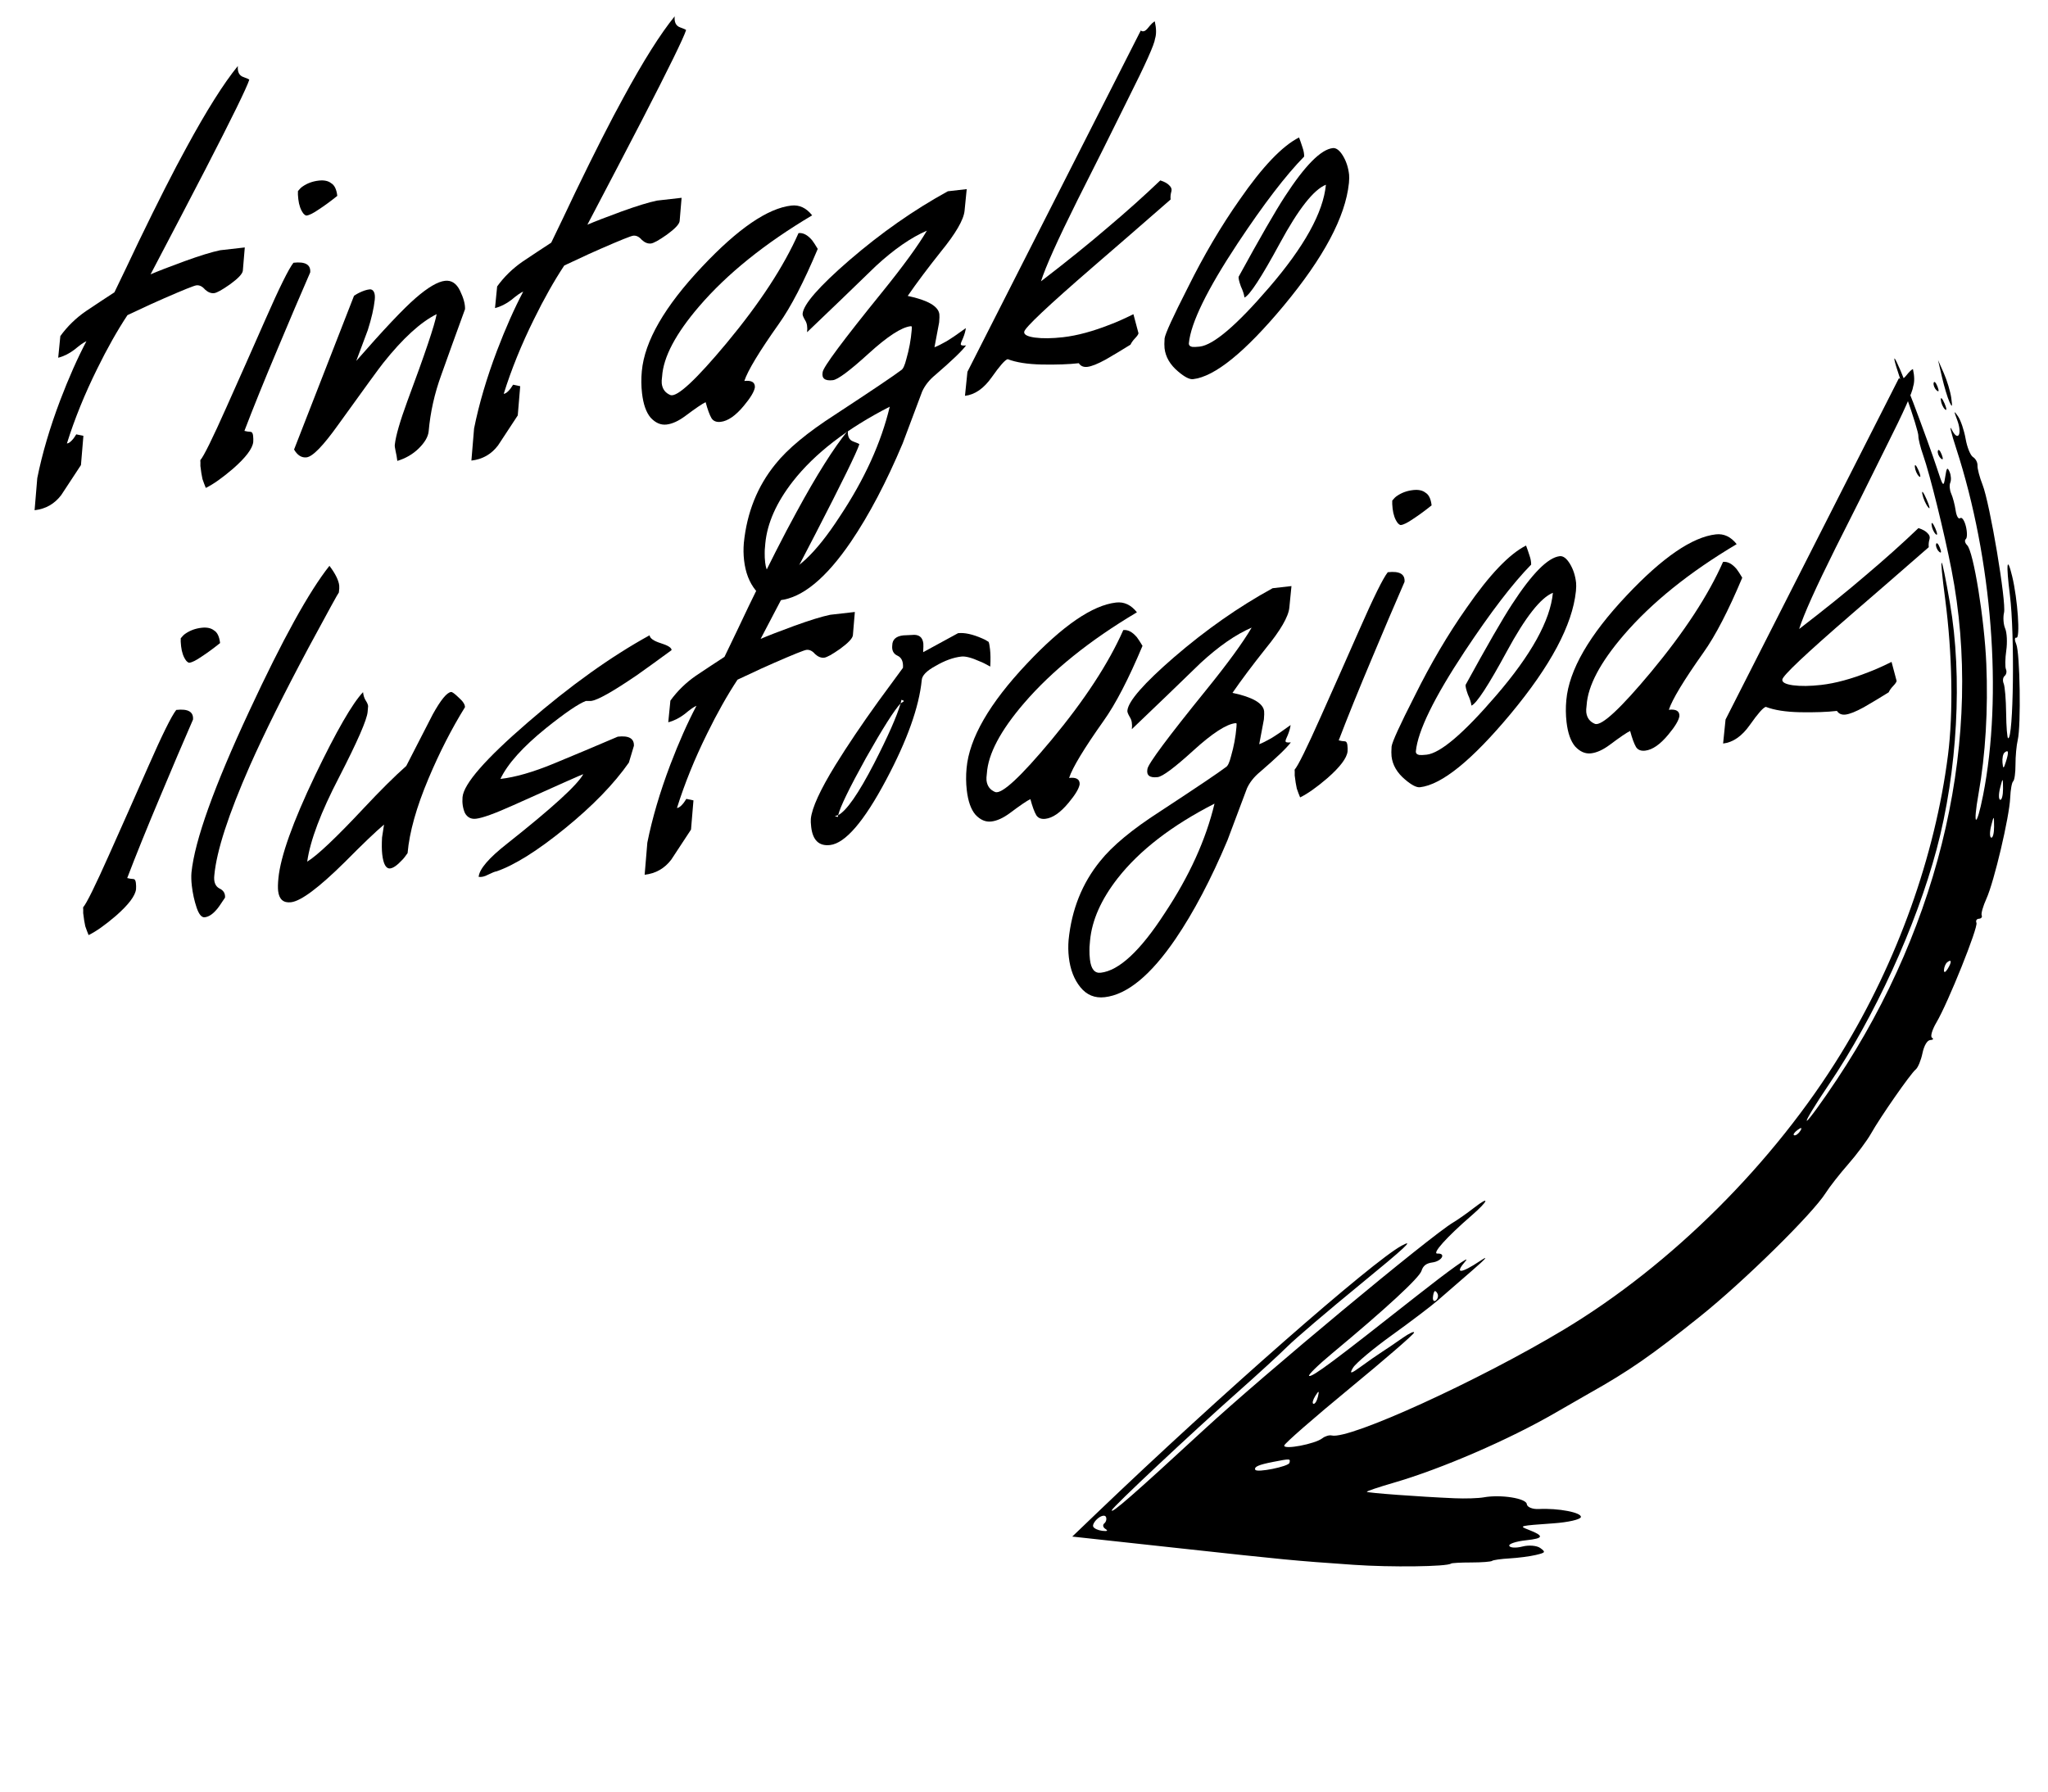<?xml version="1.0" encoding="UTF-8" standalone="no"?>
<!-- Created with Inkscape (http://www.inkscape.org/) -->

<svg
   width="461"
   height="403.48"
   viewBox="0 0 121.973 106.754"
   version="1.1"
   id="svg5"
   inkscape:version="1.1.2 (0a00cf5339, 2022-02-04)"
   sodipodi:docname="flecha2-eu.svg"
   xmlns:inkscape="http://www.inkscape.org/namespaces/inkscape"
   xmlns:sodipodi="http://sodipodi.sourceforge.net/DTD/sodipodi-0.dtd"
   xmlns="http://www.w3.org/2000/svg"
   xmlns:svg="http://www.w3.org/2000/svg">
  <sodipodi:namedview
     id="namedview7"
     pagecolor="#ffffff"
     bordercolor="#666666"
     borderopacity="1.0"
     inkscape:pageshadow="2"
     inkscape:pageopacity="0.0"
     inkscape:pagecheckerboard="0"
     inkscape:document-units="mm"
     showgrid="false"
     units="px"
     inkscape:zoom="0.66368547"
     inkscape:cx="363.87718"
     inkscape:cy="320.18179"
     inkscape:window-width="1920"
     inkscape:window-height="1016"
     inkscape:window-x="0"
     inkscape:window-y="27"
     inkscape:window-maximized="1"
     inkscape:current-layer="text455"
     showguides="false" />
  <defs
     id="defs2" />
  <g
     inkscape:label="Capa 1"
     inkscape:groupmode="layer"
     id="layer1">
    <g
       id="g6315"
       transform="translate(48.361,-47.642)">
      <g
         aria-label="personajes  y entorno"
         transform="scale(1,1)"
         id="text455"
         style="font-size:33.23px;line-height:0.65;font-family:Agathodaimon;-inkscape-font-specification:Agathodaimon;letter-spacing:0px;word-spacing:0px;stroke-width:0.831">
        <path
           style="fill:#000000;stroke-width:0.198"
           d="m 65.552,71.536 c 0.581,1.534 1.232,3.331 1.446,3.993 0.362,1.122 0.396,1.158 0.491,0.531 0.086,-0.568 0.127,-0.616 0.262,-0.307 0.088,0.202 0.107,0.489 0.042,0.638 -0.065,0.149 -0.04,0.445 0.055,0.657 0.095,0.212 0.214,0.66 0.263,0.997 0.051,0.348 0.168,0.548 0.272,0.463 0.1,-0.082 0.253,0.137 0.338,0.485 0.086,0.349 0.084,0.692 -0.004,0.763 -0.088,0.071 -0.051,0.235 0.08,0.364 0.377,0.37 1.031,4.416 1.141,7.062 0.113,2.717 -0.048,5.421 -0.461,7.731 -0.361,2.022 -0.127,2.109 0.269,0.101 1.174,-5.946 0.544,-14.069 -1.6,-20.655 -0.311,-0.954 -0.43,-1.461 -0.265,-1.125 0.376,0.763 0.641,0.261 0.315,-0.595 -0.201,-0.528 -0.192,-0.558 0.056,-0.197 0.162,0.235 0.366,0.839 0.454,1.342 0.087,0.503 0.286,0.992 0.442,1.087 0.156,0.095 0.275,0.323 0.265,0.505 -0.01,0.182 0.125,0.695 0.3,1.139 0.44,1.114 1.427,7.001 1.28,7.625 -0.066,0.28 -0.035,0.705 0.069,0.944 0.104,0.239 0.134,0.828 0.065,1.309 -0.069,0.481 -0.077,0.984 -0.018,1.119 0.059,0.135 0.023,0.313 -0.08,0.397 -0.103,0.083 -0.128,0.286 -0.057,0.45 0.072,0.164 0.138,0.959 0.147,1.766 0.009,0.807 0.062,1.479 0.118,1.493 0.321,0.082 0.4,-6.198 0.107,-8.522 -0.238,-1.887 -0.176,-2.406 0.135,-1.122 0.329,1.361 0.491,3.717 0.251,3.656 -0.11,-0.028 -0.114,0.145 -0.009,0.385 0.223,0.511 0.291,4.857 0.089,5.71 -0.076,0.321 -0.136,0.98 -0.134,1.464 0.002,0.484 -0.06,0.932 -0.138,0.995 -0.078,0.063 -0.158,0.504 -0.177,0.979 -0.047,1.14 -0.956,5.001 -1.417,6.016 -0.2,0.441 -0.327,0.887 -0.281,0.991 0.045,0.104 -0.029,0.195 -0.165,0.202 -0.136,0.007 -0.202,0.116 -0.147,0.243 0.115,0.264 -1.695,4.773 -2.386,5.94 -0.254,0.43 -0.372,0.838 -0.262,0.905 0.113,0.069 0.068,0.13 -0.103,0.139 -0.181,0.009 -0.37,0.329 -0.465,0.786 -0.088,0.424 -0.269,0.859 -0.403,0.967 -0.307,0.249 -2.1,2.822 -2.664,3.824 -0.235,0.418 -0.846,1.236 -1.356,1.819 -0.511,0.583 -1.112,1.352 -1.337,1.708 -0.786,1.248 -4.88,5.275 -7.482,7.359 -2.919,2.338 -4.225,3.244 -6.602,4.58 -0.335,0.188 -1.245,0.711 -2.022,1.162 -2.751,1.596 -6.781,3.341 -9.628,4.167 -0.895,0.26 -1.615,0.502 -1.599,0.538 0.029,0.066 3.135,0.295 5.227,0.385 0.638,0.028 1.424,0.003 1.746,-0.056 1.004,-0.181 2.524,0.059 2.556,0.404 0.017,0.181 0.339,0.313 0.715,0.293 1.157,-0.061 2.57,0.211 2.505,0.483 -0.033,0.142 -0.757,0.307 -1.609,0.368 -2.065,0.147 -2.096,0.155 -1.535,0.373 0.977,0.38 0.951,0.522 -0.12,0.638 -0.601,0.065 -1.05,0.215 -0.998,0.334 0.052,0.119 0.405,0.136 0.785,0.038 0.38,-0.098 0.856,-0.058 1.058,0.088 0.339,0.246 0.318,0.278 -0.271,0.417 -0.351,0.083 -1.052,0.174 -1.559,0.203 -0.506,0.029 -0.973,0.095 -1.037,0.147 -0.064,0.052 -0.623,0.095 -1.241,0.095 -0.618,1.2e-4 -1.161,0.03 -1.205,0.066 -0.228,0.185 -3.591,0.228 -5.796,0.074 -3.665,-0.256 -3.833,-0.273 -10.579,-1.008 l -6.183,-0.674 1.466,-1.405 c 7.267,-6.962 16.413,-14.987 18.151,-15.924 0.793,-0.428 0.238,0.091 -2.468,2.307 -1.921,1.572 -3.87,3.236 -4.332,3.696 -0.462,0.46 -1.784,1.673 -2.938,2.696 -2.75,2.436 -7.473,6.866 -7.524,7.058 -0.071,0.267 1.336,-0.961 5.457,-4.765 3.562,-3.288 13.517,-11.57 14.87,-12.372 0.276,-0.164 0.835,-0.556 1.242,-0.873 0.99,-0.769 0.872,-0.422 -0.16,0.472 -1.476,1.278 -2.364,2.27 -2.015,2.252 0.534,-0.028 0.259,0.455 -0.3,0.528 -0.362,0.048 -0.554,0.194 -0.648,0.497 -0.13,0.417 -2.121,2.257 -5.321,4.917 -0.859,0.714 -1.476,1.321 -1.37,1.348 0.217,0.056 1.437,-0.853 6.425,-4.787 1.915,-1.51 3.217,-2.44 2.893,-2.066 -0.684,0.79 -0.316,0.785 0.881,-0.011 0.516,-0.343 0.344,-0.141 -0.501,0.591 -0.707,0.612 -1.615,1.401 -2.018,1.752 -0.403,0.351 -1.643,1.293 -2.755,2.092 -1.112,0.8 -2.154,1.673 -2.315,1.942 -0.231,0.384 -0.13,0.369 0.474,-0.073 0.422,-0.309 0.989,-0.704 1.261,-0.878 0.272,-0.174 0.821,-0.547 1.221,-0.828 0.4,-0.281 0.705,-0.422 0.679,-0.312 -0.026,0.11 -1.763,1.613 -3.86,3.34 -2.097,1.727 -3.838,3.247 -3.869,3.378 -0.065,0.274 1.833,-0.085 2.27,-0.429 0.16,-0.126 0.413,-0.201 0.56,-0.165 1.049,0.253 8.735,-3.253 13.807,-6.299 6.43,-3.861 12.526,-9.937 16.54,-16.487 3.337,-5.445 5.586,-11.727 6.353,-17.748 0.321,-2.517 0.258,-6.036 -0.167,-9.286 -0.39,-2.985 -0.256,-2.874 0.283,0.236 0.758,4.367 0.452,10.012 -0.796,14.673 -1.227,4.586 -3.696,9.976 -6.409,13.995 -0.829,1.228 -1.42,2.203 -1.312,2.165 0.107,-0.038 0.907,-1.138 1.776,-2.444 6.263,-9.417 8.759,-20.51 6.835,-30.373 -0.439,-2.251 -1.289,-5.689 -1.685,-6.814 -0.168,-0.477 -0.298,-1 -0.289,-1.163 0.009,-0.162 -0.321,-1.239 -0.733,-2.392 -1.118,-3.129 -0.825,-2.889 0.391,0.32 z m 5.349,21.536 c 0.036,0.388 0.069,0.38 0.204,-0.051 0.183,-0.586 0.16,-0.744 -0.08,-0.549 -0.092,0.074 -0.147,0.344 -0.124,0.599 z m -0.136,2.213 c 0.095,0.025 0.171,-0.273 0.169,-0.661 -0.005,-0.675 -0.012,-0.677 -0.174,-0.044 -0.093,0.364 -0.091,0.681 0.005,0.706 z M 16.748,138.585 c 0.047,0.108 0.289,0.22 0.536,0.249 0.306,0.035 0.366,-0.002 0.188,-0.115 -0.144,-0.092 -0.174,-0.239 -0.065,-0.327 0.109,-0.088 0.154,-0.261 0.1,-0.385 -0.054,-0.123 -0.266,-0.088 -0.472,0.079 -0.206,0.167 -0.335,0.392 -0.288,0.5 z M 70.232,97.541 c 0.095,0.025 0.171,-0.273 0.169,-0.661 -0.005,-0.675 -0.012,-0.677 -0.174,-0.044 -0.093,0.364 -0.091,0.681 0.005,0.706 z M 36.979,124.948 c -0.01,0.175 0.072,0.246 0.18,0.158 0.109,-0.088 0.154,-0.262 0.1,-0.385 -0.054,-0.123 -0.135,-0.194 -0.18,-0.158 -0.045,0.037 -0.09,0.21 -0.1,0.385 z m -7.115,6.32 c 0.088,0.023 0.208,-0.169 0.268,-0.425 0.086,-0.37 0.054,-0.379 -0.159,-0.041 -0.147,0.234 -0.196,0.443 -0.109,0.466 z m -3.466,3.927 c 0.084,0.193 1.986,-0.19 2.038,-0.41 0.061,-0.257 0.056,-0.257 -0.976,-0.056 -0.863,0.168 -1.139,0.289 -1.062,0.465 z m 41.018,-29.772 c -0.01,0.18 0.081,0.157 0.214,-0.054 0.259,-0.412 0.248,-0.621 -0.021,-0.403 -0.097,0.078 -0.184,0.284 -0.193,0.457 z m -8.916,9.85 c 0.095,0.025 0.259,-0.099 0.366,-0.273 0.118,-0.193 0.05,-0.21 -0.172,-0.044 -0.201,0.15 -0.288,0.293 -0.194,0.317 z m 8.909,-45.397 c 0.19,0.431 0.388,1.09 0.441,1.466 0.077,0.552 0.056,0.598 -0.108,0.24 -0.112,-0.243 -0.31,-0.903 -0.441,-1.466 l -0.237,-1.023 z m -0.38,0.789 c 0.105,0.269 0.084,0.358 -0.054,0.227 -0.125,-0.118 -0.202,-0.317 -0.173,-0.442 0.03,-0.125 0.132,-0.028 0.227,0.215 z m 0.418,1.003 c 0.135,0.309 0.147,0.469 0.028,0.357 -0.119,-0.112 -0.229,-0.365 -0.245,-0.561 -0.016,-0.196 0.082,-0.105 0.217,0.204 z m -1.548,3.99 c 0.135,0.309 0.147,0.469 0.028,0.357 -0.119,-0.112 -0.229,-0.365 -0.245,-0.561 -0.016,-0.196 0.082,-0.105 0.217,0.204 z m 1.38,-0.942 c 0.105,0.269 0.084,0.358 -0.054,0.227 -0.125,-0.118 -0.202,-0.317 -0.173,-0.442 0.03,-0.125 0.132,-0.028 0.227,0.215 z m -0.895,2.676 c 0.189,0.432 0.227,0.64 0.086,0.462 -0.141,-0.178 -0.295,-0.531 -0.343,-0.786 -0.047,-0.254 0.068,-0.109 0.257,0.324 z m 0.512,1.712 c 0.135,0.309 0.147,0.469 0.028,0.357 -0.119,-0.112 -0.229,-0.365 -0.245,-0.561 -0.016,-0.196 0.082,-0.105 0.217,0.204 z m 0.277,1.168 c 0.105,0.269 0.084,0.358 -0.054,0.227 -0.125,-0.118 -0.202,-0.317 -0.173,-0.442 0.03,-0.125 0.132,-0.028 0.227,0.215 z"
           id="path6652" />
        <g
           aria-label="tintazko
ilustrazioak"
           transform="matrix(0.994,-0.113,0.114,0.993,0,0)"
           id="text2410"
           style="font-size:34.257px;line-height:0;font-family:HandScript;-inkscape-font-specification:HandScript;stroke-width:0.711">
          <path
             d="m -40.935,59.565 q -0.069,0.274 -0.856,0.719 -0.754,0.411 -0.993,0.411 -0.274,0 -0.514,-0.274 -0.206,-0.308 -0.48,-0.308 -0.206,0 -1.987,0.548 -0.48,0.137 -2.295,0.754 -1.062,1.268 -2.158,2.98 -1.37,2.124 -2.295,4.214 0.171,0 0.411,-0.24 0.069,-0.069 0.206,-0.24 l 0.411,0.137 -0.343,1.713 q -0.685,0.822 -1.37,1.644 -0.685,0.719 -1.679,0.719 l 0.377,-1.884 q 0.685,-2.124 1.884,-4.453 0.993,-1.918 1.953,-3.323 -0.24,0.069 -0.754,0.411 -0.514,0.308 -1.028,0.377 l 0.274,-1.268 q 0.719,-0.788 1.679,-1.302 0.993,-0.514 1.816,-0.925 0.891,-1.405 1.781,-2.843 2.124,-3.357 3.46,-5.241 2.158,-3.083 3.597,-4.488 -0.103,0.514 0.24,0.685 0.343,0.171 0.343,0.206 -0.308,0.685 -3.22,5.036 -1.61,2.398 -3.94,5.824 0.685,-0.206 2.09,-0.548 1.439,-0.343 2.192,-0.411 h 1.473 z"
             style="line-height:0.75"
             id="path15985" />
          <path
             d="m -34.837,55.763 q -0.651,0.411 -1.199,0.685 -0.514,0.274 -0.754,0.274 -0.069,0 -0.171,-0.137 -0.206,-0.343 -0.206,-0.891 0,-0.308 0.034,-0.48 0.171,-0.171 0.308,-0.24 0.445,-0.24 0.993,-0.24 0.48,0 0.719,0.24 0.274,0.206 0.274,0.788 z m -2.124,4.351 q -1.13,1.953 -2.432,4.282 -1.542,2.741 -2.535,4.659 0.171,0.069 0.377,0.103 0.103,0.034 0.103,0.24 0,0.206 -0.034,0.377 -0.137,0.582 -1.37,1.439 -1.062,0.719 -1.747,0.959 -0.069,-0.24 -0.137,-0.548 -0.034,-0.308 -0.034,-0.788 0.034,-0.24 0.034,-0.343 0.343,-0.308 1.918,-2.98 1.439,-2.432 2.878,-4.899 1.576,-2.706 2.055,-3.186 1.062,0 0.925,0.685 z"
             style="line-height:0.75"
             id="path15987" />
          <path
             d="m -28.054,63.333 q -1.062,2.124 -1.85,3.734 -0.788,1.576 -1.13,3.254 -0.103,0.48 -0.719,0.959 -0.582,0.445 -1.336,0.582 0,-0.308 -0.034,-0.582 -0.034,-0.308 0,-0.411 0.171,-0.754 1.028,-2.466 2.055,-4.042 2.329,-4.967 -1.507,0.548 -3.494,2.535 -0.411,0.411 -3.083,3.357 -1.542,1.713 -2.09,1.713 -0.445,0 -0.685,-0.548 l 4.59,-8.701 q 0.206,-0.103 0.308,-0.137 0.377,-0.137 0.651,-0.137 0.171,0 0.24,0.171 0.069,0.171 0,0.48 -0.171,0.754 -0.617,1.747 -0.103,0.206 -0.891,1.747 2.741,-2.501 3.94,-3.323 1.199,-0.822 1.85,-0.822 0.582,0 0.822,0.685 0.24,0.685 0.171,1.13 z"
             style="line-height:0.75"
             id="path15989" />
          <path
             d="m -14.763,59.565 q -0.069,0.274 -0.856,0.719 -0.754,0.411 -0.993,0.411 -0.274,0 -0.514,-0.274 -0.206,-0.308 -0.48,-0.308 -0.206,0 -1.987,0.548 -0.48,0.137 -2.295,0.754 -1.062,1.268 -2.158,2.98 -1.37,2.124 -2.295,4.214 0.171,0 0.411,-0.24 0.069,-0.069 0.206,-0.24 l 0.411,0.137 -0.343,1.713 q -0.685,0.822 -1.37,1.644 -0.685,0.719 -1.679,0.719 l 0.377,-1.884 q 0.685,-2.124 1.884,-4.453 0.993,-1.918 1.953,-3.323 -0.24,0.069 -0.754,0.411 -0.514,0.308 -1.028,0.377 l 0.274,-1.268 q 0.719,-0.788 1.679,-1.302 0.993,-0.514 1.816,-0.925 0.891,-1.405 1.781,-2.843 2.124,-3.357 3.46,-5.241 2.158,-3.083 3.597,-4.488 -0.103,0.514 0.24,0.685 0.343,0.171 0.343,0.206 -0.308,0.685 -3.22,5.036 -1.61,2.398 -3.94,5.824 0.685,-0.206 2.09,-0.548 1.439,-0.343 2.192,-0.411 h 1.473 z"
             style="line-height:0.75"
             id="path15991" />
          <path
             d="m -6.781,62.134 q -1.576,2.809 -2.809,4.179 -2.021,2.261 -2.432,3.152 0.651,0 0.582,0.445 -0.103,0.377 -0.788,1.028 -0.822,0.788 -1.473,0.788 -0.377,0 -0.514,-0.274 -0.137,-0.308 -0.24,-0.993 -0.308,0.103 -1.302,0.685 -0.651,0.377 -1.165,0.377 -0.514,0 -0.891,-0.514 -0.343,-0.514 -0.343,-1.507 0,-0.651 0.137,-1.302 0.548,-2.638 4.282,-5.789 3.563,-3.015 5.687,-3.015 0.719,0 1.165,0.719 -4.488,2.021 -7.297,4.625 -2.364,2.192 -2.672,3.905 -0.069,0.274 -0.069,0.411 0,0.514 0.445,0.754 0.582,0.24 3.665,-2.706 3.357,-3.22 5.001,-6.029 0.411,0 0.754,0.514 0.103,0.171 0.274,0.548 z"
             style="line-height:0.75"
             id="path15993" />
          <path
             d="m 1.338,68.849 q -0.411,0.445 -2.021,1.542 -0.582,0.377 -0.891,0.891 -0.754,1.473 -1.507,2.946 -1.85,3.289 -3.734,5.481 -2.569,2.98 -4.59,2.98 -0.891,0 -1.37,-0.754 -0.48,-0.754 -0.48,-1.85 0,-0.514 0.103,-1.028 0.582,-2.672 2.398,-4.453 1.233,-1.233 3.871,-2.535 3.528,-1.781 4.214,-2.192 0.171,-0.069 0.377,-0.617 0.343,-0.822 0.514,-1.679 0.034,-0.171 0.034,-0.206 -0.034,-0.034 -0.069,-0.034 -0.822,0 -2.672,1.336 -1.85,1.336 -2.295,1.336 -0.719,0 -0.548,-0.548 0.103,-0.445 4.042,-4.316 2.158,-2.124 3.083,-3.357 -1.473,0.445 -3.254,1.747 -2.261,1.747 -4.522,3.46 0.103,-0.445 -0.034,-0.719 -0.137,-0.308 -0.103,-0.411 0.171,-0.822 3.117,-2.843 3.117,-2.124 6.303,-3.426 h 1.13 l -0.274,1.268 q -0.171,0.788 -1.679,2.261 -1.336,1.336 -2.261,2.398 1.747,0.582 1.747,1.302 0,0.137 -0.069,0.48 l -0.445,1.439 q 0.274,-0.069 0.754,-0.274 0.514,-0.24 1.233,-0.651 -0.069,0.274 -0.24,0.582 -0.171,0.274 -0.171,0.343 0,0.103 0.308,0.103 z M -3.595,71.966 q -4.008,1.507 -6.235,3.768 -1.679,1.713 -2.055,3.494 -0.103,0.48 -0.103,0.582 -0.034,0.24 -0.034,0.548 0,0.856 0.548,0.856 1.644,0 4.179,-3.083 2.569,-3.049 3.7,-6.166 z"
             style="line-height:0.75"
             id="path15995" />
          <path
             d="m 14.424,61.586 q -2.775,1.918 -5.036,3.46 -4.453,3.049 -4.522,3.391 -0.069,0.24 0.582,0.411 0.685,0.171 1.679,0.171 1.268,0 2.912,-0.445 0.548,-0.137 1.405,-0.445 l 0.171,1.165 q -0.034,0.103 -0.24,0.274 -0.206,0.171 -0.308,0.343 -0.788,0.377 -1.576,0.719 -0.754,0.308 -1.13,0.308 -0.343,0 -0.48,-0.274 -0.891,0 -2.192,-0.171 -1.268,-0.171 -1.987,-0.548 -0.24,0.034 -1.062,0.959 -0.822,0.925 -1.713,0.925 L 1.235,70.424 13.807,51.378 q 0.171,0.171 0.445,-0.103 0.308,-0.308 0.445,-0.343 0.069,0.651 -0.103,1.028 -0.103,0.48 -1.987,3.357 -1.85,2.878 -3.7,5.687 -2.158,3.323 -2.706,4.556 2.501,-1.507 4.316,-2.741 1.85,-1.233 3.426,-2.432 0.377,0.171 0.514,0.377 0.137,0.171 0.069,0.343 -0.103,0.24 -0.103,0.48 z"
             style="line-height:0.75"
             id="path15997" />
          <path
             d="m 25.078,61.826 q -0.651,2.946 -4.693,6.817 -3.905,3.734 -5.858,3.734 -0.308,0 -0.822,-0.548 -0.651,-0.685 -0.651,-1.473 0,-0.206 0.069,-0.582 0.103,-0.411 1.713,-2.843 1.747,-2.706 3.665,-4.864 2.364,-2.706 3.94,-3.289 0.069,0.274 0.137,0.617 0.069,0.308 0.034,0.548 -1.816,1.473 -4.522,4.693 -3.186,3.803 -3.563,5.584 -0.034,0.171 0.171,0.24 0.137,0.034 0.445,0.034 1.233,0 4.488,-3.015 3.563,-3.289 4.077,-5.721 -1.13,0.308 -3.117,3.152 -1.987,2.843 -2.466,2.98 0,-0.274 -0.137,-0.685 -0.103,-0.445 -0.069,-0.582 2.295,-3.254 3.289,-4.453 2.09,-2.535 3.152,-2.535 0.308,0 0.548,0.514 0.24,0.514 0.24,1.165 0,0.171 -0.069,0.514 z"
             style="line-height:0.75"
             id="path15999" />
          <path
             d="m -44.806,81.455 q -0.651,0.411 -1.199,0.685 -0.514,0.274 -0.754,0.274 -0.069,0 -0.171,-0.137 -0.206,-0.343 -0.206,-0.891 0,-0.308 0.034,-0.48 0.171,-0.171 0.308,-0.24 0.445,-0.24 0.993,-0.24 0.48,0 0.719,0.24 0.274,0.206 0.274,0.788 z m -2.124,4.351 q -1.13,1.953 -2.432,4.282 -1.542,2.741 -2.535,4.659 0.171,0.069 0.377,0.103 0.103,0.034 0.103,0.24 0,0.206 -0.034,0.377 -0.137,0.582 -1.37,1.439 -1.062,0.719 -1.747,0.959 -0.069,-0.24 -0.137,-0.548 -0.034,-0.308 -0.034,-0.788 0.034,-0.24 0.034,-0.343 0.343,-0.308 1.918,-2.98 1.439,-2.432 2.878,-4.899 1.576,-2.706 2.055,-3.186 1.062,0 0.925,0.685 z"
             style="line-height:0.75"
             id="path16001" />
          <path
             d="m -37.441,79.263 q -0.034,0 -2.158,3.049 -2.672,3.871 -4.282,6.612 -2.398,4.111 -2.843,6.235 -0.137,0.582 0.206,0.822 0.343,0.206 0.274,0.582 -0.48,0.582 -0.617,0.685 -0.377,0.343 -0.719,0.343 -0.274,0 -0.411,-0.617 -0.137,-0.651 -0.137,-1.336 0,-0.445 0.069,-0.788 0.617,-2.809 4.522,-9.181 3.665,-5.995 5.721,-8.05 0.445,0.754 0.445,1.233 0,0.137 -0.069,0.411 z"
             style="line-height:0.75"
             id="path16003" />
          <path
             d="m -30.76,86.902 q -1.405,1.781 -2.638,3.974 -1.37,2.432 -1.747,4.282 -0.24,0.274 -0.377,0.377 -0.48,0.411 -0.754,0.411 -0.377,0 -0.377,-0.891 0,-0.377 0.103,-0.993 l 0.206,-0.754 q -0.822,0.548 -2.569,1.953 -2.569,2.021 -3.46,2.021 -0.685,0 -0.685,-0.754 0,-0.274 0.103,-0.754 0.411,-1.918 2.878,-5.858 2.329,-3.7 3.391,-4.59 0,0.308 0.103,0.514 0.103,0.206 0.103,0.343 -0.034,0.171 -0.069,0.343 -0.137,0.685 -2.124,3.665 -1.987,2.946 -2.466,4.796 0.959,-0.445 3.734,-2.809 1.61,-1.37 2.775,-2.192 0.959,-1.439 1.918,-2.878 0.856,-1.199 1.233,-1.199 0.103,0 0.411,0.377 0.343,0.377 0.308,0.617 z"
             style="line-height:0.75"
             id="path16005" />
          <path
             d="m -18.154,84.915 q -1.439,0.822 -2.192,1.233 -2.329,1.233 -2.912,1.233 l -0.308,-0.034 q -0.685,0.171 -2.535,1.336 -2.261,1.439 -3.049,2.706 1.336,0 3.254,-0.548 1.918,-0.548 3.974,-1.165 0.993,0 0.891,0.651 -0.206,0.48 -0.411,0.959 -1.542,1.747 -4.214,3.46 -2.672,1.713 -4.351,2.09 -0.137,0 -0.514,0.137 -0.343,0.137 -0.582,0.069 0.137,-0.685 1.918,-1.781 4.351,-2.706 4.967,-3.597 -0.171,0.034 -4.351,1.37 -1.713,0.548 -2.295,0.548 -0.445,0 -0.617,-0.411 -0.137,-0.445 -0.034,-0.959 0.24,-1.165 4.351,-3.974 4.145,-2.843 7.811,-4.351 0,0.274 0.617,0.548 0.617,0.274 0.582,0.48 z"
             style="line-height:0.75"
             id="path16007" />
          <path
             d="m -7.329,85.258 q -0.069,0.274 -0.856,0.719 -0.754,0.411 -0.993,0.411 -0.274,0 -0.514,-0.274 -0.206,-0.308 -0.48,-0.308 -0.206,0 -1.987,0.548 -0.48,0.137 -2.295,0.754 -1.062,1.268 -2.158,2.98 -1.37,2.124 -2.295,4.214 0.171,0 0.411,-0.24 0.069,-0.069 0.206,-0.24 l 0.411,0.137 -0.343,1.713 q -0.685,0.822 -1.37,1.644 -0.685,0.719 -1.679,0.719 l 0.377,-1.884 q 0.685,-2.124 1.884,-4.453 0.993,-1.918 1.953,-3.323 -0.24,0.069 -0.754,0.411 -0.514,0.308 -1.028,0.377 l 0.274,-1.268 q 0.719,-0.788 1.679,-1.302 0.993,-0.514 1.816,-0.925 0.891,-1.405 1.781,-2.843 2.124,-3.357 3.46,-5.241 2.158,-3.083 3.597,-4.488 -0.103,0.514 0.24,0.685 0.343,0.171 0.343,0.206 -0.308,0.685 -3.22,5.036 -1.61,2.398 -3.94,5.824 0.685,-0.206 2.09,-0.548 1.439,-0.343 2.192,-0.411 h 1.473 z"
             style="line-height:0.75"
             id="path16009" />
          <path
             d="M 0.584,88.032 Q 0.208,87.758 0.002,87.656 -0.683,87.245 -1.06,87.245 q -0.719,0 -1.576,0.377 -0.856,0.343 -0.925,0.754 -0.514,2.364 -2.775,5.652 -2.398,3.494 -3.768,3.494 -0.993,0 -0.993,-1.199 0,-0.308 0.034,-0.48 0.206,-0.959 1.816,-3.015 1.268,-1.61 2.98,-3.494 0.822,-0.891 1.679,-1.816 0.103,-0.548 -0.24,-0.754 -0.343,-0.206 -0.24,-0.651 0.069,-0.514 0.719,-0.514 l 0.514,0.034 q 0.617,0 0.617,0.582 0,0.103 -0.069,0.514 1.096,-0.445 2.192,-0.891 0.582,0 1.405,0.48 0.137,0.069 0.343,0.24 0.034,0.103 0.034,0.445 0,0.411 -0.103,1.028 z m -5.344,1.473 q -0.034,-0.034 -0.034,-0.069 -0.069,0 -0.103,-0.034 l -0.069,0.206 z m -0.206,0.103 q -0.617,0.514 -2.432,3.015 -1.781,2.501 -2.021,3.186 0.788,-0.308 2.466,-2.809 1.507,-2.261 1.987,-3.391 z m -4.488,6.303 0.034,-0.103 -0.206,0.034 q 0.069,0.034 0.171,0.069 z"
             style="line-height:0.75"
             id="path16011" />
          <path
             d="m 9.731,87.827 q -1.576,2.809 -2.809,4.179 -2.021,2.261 -2.432,3.152 0.651,0 0.582,0.445 -0.103,0.377 -0.788,1.028 -0.822,0.788 -1.473,0.788 -0.377,0 -0.514,-0.274 -0.137,-0.308 -0.24,-0.993 -0.308,0.103 -1.302,0.685 -0.651,0.377 -1.165,0.377 -0.514,0 -0.891,-0.514 -0.343,-0.514 -0.343,-1.507 0,-0.651 0.137,-1.302 0.548,-2.638 4.282,-5.789 3.563,-3.015 5.687,-3.015 0.719,0 1.165,0.719 -4.488,2.021 -7.297,4.625 -2.364,2.192 -2.672,3.905 -0.069,0.274 -0.069,0.411 0,0.514 0.445,0.754 0.582,0.24 3.665,-2.706 3.357,-3.22 5.001,-6.029 0.411,0 0.754,0.514 0.103,0.171 0.274,0.548 z"
             style="line-height:0.75"
             id="path16013" />
          <path
             d="m 17.85,94.541 q -0.411,0.445 -2.021,1.542 -0.582,0.377 -0.891,0.891 -0.754,1.473 -1.507,2.946 -1.85,3.289 -3.734,5.481 -2.569,2.98 -4.59,2.98 -0.891,0 -1.37,-0.754 -0.48,-0.754 -0.48,-1.85 0,-0.514 0.103,-1.028 0.582,-2.672 2.398,-4.453 1.233,-1.233 3.871,-2.535 3.528,-1.781 4.214,-2.192 0.171,-0.069 0.377,-0.617 0.343,-0.822 0.514,-1.679 0.034,-0.171 0.034,-0.206 -0.034,-0.034 -0.069,-0.034 -0.822,0 -2.672,1.336 -1.85,1.336 -2.295,1.336 -0.719,0 -0.548,-0.548 0.103,-0.445 4.042,-4.316 2.158,-2.124 3.083,-3.357 -1.473,0.445 -3.254,1.747 -2.261,1.747 -4.522,3.46 0.103,-0.445 -0.034,-0.719 -0.137,-0.308 -0.103,-0.411 0.171,-0.822 3.117,-2.843 3.117,-2.124 6.303,-3.426 h 1.13 l -0.274,1.268 q -0.171,0.788 -1.679,2.261 -1.336,1.336 -2.261,2.398 1.747,0.582 1.747,1.302 0,0.137 -0.069,0.48 l -0.445,1.439 q 0.274,-0.069 0.754,-0.274 0.514,-0.24 1.233,-0.651 -0.069,0.274 -0.24,0.582 -0.171,0.274 -0.171,0.343 0,0.103 0.308,0.103 z m -4.933,3.117 q -4.008,1.507 -6.235,3.768 -1.679,1.713 -2.055,3.494 -0.103,0.48 -0.103,0.582 -0.034,0.24 -0.034,0.548 0,0.856 0.548,0.856 1.644,0 4.179,-3.083 2.569,-3.049 3.7,-6.166 z"
             style="line-height:0.75"
             id="path16015" />
          <path
             d="m 27.784,81.455 q -0.651,0.411 -1.199,0.685 -0.514,0.274 -0.754,0.274 -0.069,0 -0.171,-0.137 -0.206,-0.343 -0.206,-0.891 0,-0.308 0.034,-0.48 0.171,-0.171 0.308,-0.24 0.445,-0.24 0.993,-0.24 0.48,0 0.719,0.24 0.274,0.206 0.274,0.788 z m -2.124,4.351 q -1.13,1.953 -2.432,4.282 -1.542,2.741 -2.535,4.659 0.171,0.069 0.377,0.103 0.103,0.034 0.103,0.24 0,0.206 -0.034,0.377 -0.137,0.582 -1.37,1.439 -1.062,0.719 -1.747,0.959 -0.069,-0.24 -0.137,-0.548 -0.034,-0.308 -0.034,-0.788 0.034,-0.24 0.034,-0.343 0.343,-0.308 1.918,-2.98 1.439,-2.432 2.878,-4.899 1.576,-2.706 2.055,-3.186 1.062,0 0.925,0.685 z"
             style="line-height:0.75"
             id="path16017" />
          <path
             d="m 35.732,87.519 q -0.651,2.946 -4.693,6.817 -3.905,3.734 -5.858,3.734 -0.308,0 -0.822,-0.548 -0.651,-0.685 -0.651,-1.473 0,-0.206 0.069,-0.582 0.103,-0.411 1.713,-2.843 1.747,-2.706 3.665,-4.864 2.364,-2.706 3.94,-3.289 0.069,0.274 0.137,0.617 0.069,0.308 0.034,0.548 -1.816,1.473 -4.522,4.693 -3.186,3.803 -3.563,5.584 -0.034,0.171 0.171,0.24 0.137,0.034 0.445,0.034 1.233,0 4.488,-3.015 3.563,-3.289 4.077,-5.721 -1.13,0.308 -3.117,3.152 -1.987,2.843 -2.466,2.98 0,-0.274 -0.137,-0.685 -0.103,-0.445 -0.069,-0.582 2.295,-3.254 3.289,-4.453 2.09,-2.535 3.152,-2.535 0.308,0 0.548,0.514 0.24,0.514 0.24,1.165 0,0.171 -0.069,0.514 z"
             style="line-height:0.75"
             id="path16019" />
          <path
             d="m 45.666,87.827 q -1.576,2.809 -2.809,4.179 -2.021,2.261 -2.432,3.152 0.651,0 0.582,0.445 -0.103,0.377 -0.788,1.028 -0.822,0.788 -1.473,0.788 -0.377,0 -0.514,-0.274 -0.137,-0.308 -0.24,-0.993 -0.308,0.103 -1.302,0.685 -0.651,0.377 -1.165,0.377 -0.514,0 -0.891,-0.514 -0.343,-0.514 -0.343,-1.507 0,-0.651 0.137,-1.302 0.548,-2.638 4.282,-5.789 3.563,-3.015 5.687,-3.015 0.719,0 1.165,0.719 -4.488,2.021 -7.297,4.625 -2.364,2.192 -2.672,3.905 -0.069,0.274 -0.069,0.411 0,0.514 0.445,0.754 0.582,0.24 3.665,-2.706 3.357,-3.22 5.001,-6.029 0.411,0 0.754,0.514 0.103,0.171 0.274,0.548 z"
             style="line-height:0.75"
             id="path16021" />
          <path
             d="m 56.902,87.279 q -2.775,1.918 -5.036,3.46 -4.453,3.049 -4.522,3.391 -0.069,0.24 0.582,0.411 0.685,0.171 1.679,0.171 1.268,0 2.912,-0.445 0.548,-0.137 1.405,-0.445 l 0.171,1.165 q -0.034,0.103 -0.24,0.274 -0.206,0.171 -0.308,0.343 -0.788,0.377 -1.576,0.719 -0.754,0.308 -1.13,0.308 -0.343,0 -0.48,-0.274 -0.891,0 -2.192,-0.171 -1.268,-0.171 -1.987,-0.548 -0.24,0.034 -1.062,0.959 -0.822,0.925 -1.713,0.925 L 43.713,96.117 56.286,77.07 q 0.171,0.171 0.445,-0.103 0.308,-0.308 0.445,-0.343 0.069,0.651 -0.103,1.028 -0.103,0.48 -1.987,3.357 -1.85,2.878 -3.7,5.687 -2.158,3.323 -2.706,4.556 2.501,-1.507 4.316,-2.741 1.85,-1.233 3.426,-2.432 0.377,0.171 0.514,0.377 0.137,0.171 0.069,0.343 -0.103,0.24 -0.103,0.48 z"
             style="line-height:0.75"
             id="path16023" />
        </g>
      </g>
    </g>
  </g>
</svg>
